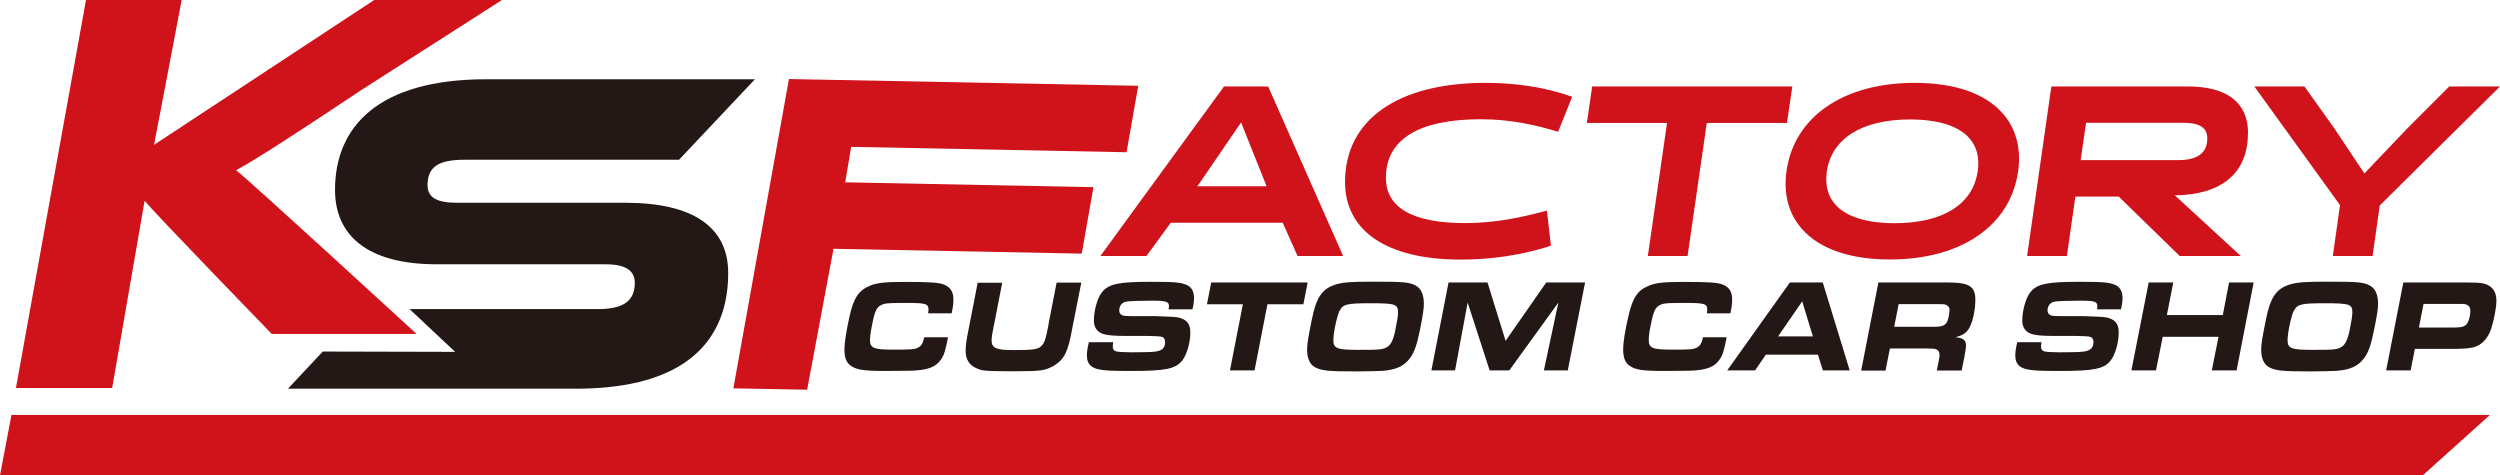 <?xml version="1.0" encoding="UTF-8"?>
<svg id="_レイヤー_2" data-name="レイヤー 2" xmlns="http://www.w3.org/2000/svg" viewBox="0 0 222.67 42.34">
  <defs>
    <style>
      .cls-1 {
        fill: #231815;
      }

      .cls-2 {
        fill: #d0121b;
      }
    </style>
  </defs>
  <g id="_レイヤー_1-2" data-name="レイヤー 1">
    <polygon class="cls-2" points="97.39 16.67 75.28 16.24 75.81 13.08 100.34 13.56 101.38 7.64 70.27 7.04 65.32 34.59 71.89 34.71 74.24 22.16 96.35 22.59 97.39 16.67"/>
    <path class="cls-2" d="M109.02,7.7l-11.01,15.1h4.1l2.17-2.96h9.97l1.32,2.96h4.06l-6.68-15.1h-3.91ZM112.8,16.59h-6.17l.16-.2,3.75-5.48,2.18,5.45.09.23Z"/>
    <g>
      <path class="cls-2" d="M132.31,7.38c-7.83,0-12.51,3.3-12.51,8.82,0,4.4,3.75,6.92,10.3,6.92,4.03,0,6.84-.86,7.91-1.19l-.03-.14.05.13.11-.03-.36-3.13-.16.04c-1.99.53-4.38,1.07-7.11,1.07-4.69,0-7.07-1.36-7.07-4.05,0-3.4,2.92-5.2,8.45-5.2,2.77,0,5.07.57,6.76,1.08l.13.03,1.25-3.11-.14-.05c-2.27-.79-4.82-1.19-7.58-1.19"/>
      <polygon class="cls-2" points="159.64 7.7 141.81 7.7 141.34 10.95 148.48 10.95 146.77 22.8 150.31 22.8 152.02 10.95 159.16 10.95 159.64 7.7"/>
      <path class="cls-2" d="M170.54,7.38c-6.35,0-10.73,3.01-11.42,7.85-.29,2.04.19,3.84,1.4,5.19,1.57,1.76,4.27,2.69,7.81,2.69,6.36,0,10.73-3.01,11.42-7.85.29-2.04-.19-3.84-1.4-5.19-1.57-1.76-4.27-2.69-7.82-2.69M176.15,15.24c-.41,2.95-3.1,4.64-7.39,4.64-2.49,0-4.31-.57-5.28-1.65-.68-.76-.94-1.75-.77-2.95.43-2.95,3.13-4.64,7.41-4.64,2.49,0,4.32.57,5.28,1.66.67.76.93,1.76.75,2.95"/>
      <path class="cls-2" d="M200.23,11.86c0-2.72-1.86-4.16-5.38-4.16h-12.14l-2.16,15.1h3.54l.76-5.29h3.86l5.43,5.29h5.44l-5.87-5.4c4.2-.05,6.51-2.01,6.51-5.54M194.03,14.26h-8.71l.48-3.32h8.75c1.38,0,2.05.45,2.05,1.39,0,1.28-.86,1.93-2.56,1.93"/>
      <polygon class="cls-2" points="218.15 7.7 214.4 11.45 210.59 15.45 207.94 11.47 205.25 7.7 200.79 7.7 208.42 18.27 207.78 22.8 211.32 22.8 211.96 18.3 222.67 7.7 218.15 7.7"/>
      <path class="cls-1" d="M55.7,18.06h-14.99c-1.77,0-2.63-.45-2.63-1.56,0-1.65.99-2.27,3.29-2.27h19.11l6.76-7.17h-23.93c-9.64,0-13.47,4.24-13.47,9.85,0,4,2.8,6.63,9.06,6.63h15.04c1.73,0,2.6.53,2.6,1.65,0,1.6-.99,2.34-3.3,2.34h-16.76l4.06,3.81-11.79-.03-3.1,3.31h25.66c9.81,0,13.55-4.33,13.55-10.3,0-4.12-3.17-6.26-9.14-6.26"/>
      <polygon class="cls-2" points="221.77 36.96 1.02 36.96 0 42.34 215.79 42.34 221.77 36.96"/>
      <path class="cls-2" d="M21.03,15.16c1.93-1.07,3.83-2.31,8.03-5.07l3.12-2.07L44.71,0h-11.38L13.72,12.9C13.88,12.13,16.18,0,16.18,0H7.66L1.42,34.56h8.57l2.89-16.68c.74.95,11.32,11.86,11.32,11.86h12.9s-14.71-13.51-16.07-14.58"/>
      <path class="cls-1" d="M84.44,30.04c-.24,1.23-.36,1.6-.62,1.97-.47.69-1.16.95-2.65,1.01-.33.01-1.36.02-2.28.02-2.01,0-2.64-.1-3.17-.51-.35-.26-.51-.71-.51-1.42,0-.58.18-1.69.46-2.95.38-1.68.83-2.33,1.89-2.74.61-.24,1.33-.31,3.03-.31,2.18,0,2.93.05,3.41.21.63.22.92.63.92,1.37,0,.34-.04.65-.16,1.22h-2.09c.02-.15.03-.24.03-.32,0-.54-.24-.61-2-.61-1.17,0-1.72.02-1.96.09-.57.17-.76.45-.98,1.45-.19.9-.27,1.37-.27,1.75,0,.73.31.87,2.01.87s1.91-.02,2.22-.16c.33-.14.48-.38.6-.94h2.12Z"/>
      <path class="cls-1" d="M89.27,25.16l-.66,3.4c-.02.13-.06.28-.1.47-.15.75-.19,1.02-.19,1.29,0,.68.4.86,1.92.86,1.77,0,2.21-.06,2.51-.36.23-.22.36-.53.5-1.22q.03-.14.11-.51c.03-.2.04-.27.05-.33l.7-3.59h2.2l-.81,4.1c-.38,2.1-.69,2.73-1.67,3.33-.86.43-1.01.46-3.71.47-2.43-.02-2.63-.03-3.17-.28-.61-.27-.94-.79-.94-1.49,0-.54.04-.87.25-1.91l.82-4.21h2.19Z"/>
      <path class="cls-1" d="M99.15,30.49c-.03.21-.04.29-.04.41,0,.21.12.35.31.4.21.05.8.08,1.35.08.91,0,1.82-.02,2.09-.06.66-.08.91-.33.91-.86,0-.22-.09-.39-.25-.45q-.22-.08-1.36-.09h-1.98c-.98,0-1.58-.06-1.94-.18-.54-.19-.81-.58-.81-1.21,0-.9.33-2.04.74-2.53.6-.72,1.5-.9,4.31-.9,2.15,0,2.68.05,3.2.27.44.19.67.58.67,1.16,0,.28-.03.56-.14,1.02h-2.13c.02-.13.04-.21.04-.27,0-.42-.26-.5-1.52-.5-.89,0-1.85.03-2.2.07-.44.05-.71.35-.71.8,0,.17.06.29.16.36.18.13.19.13,1.06.15h2.04c.13,0,.5.01,1.07.04.8.03,1.06.07,1.37.23.43.2.63.58.63,1.18,0,.89-.3,1.96-.71,2.49-.58.75-1.49.94-4.49.94-1.9,0-2.48-.03-3.04-.16-.67-.17-.97-.54-.97-1.19,0-.35.03-.6.17-1.21h2.15Z"/>
      <polygon class="cls-1" points="110.7 27.1 107.5 27.1 107.88 25.16 116.47 25.16 116.09 27.1 112.89 27.1 111.74 32.99 109.55 32.99 110.7 27.1"/>
      <path class="cls-1" d="M126.13,25.46c.45.25.69.8.69,1.6,0,.41-.07.94-.35,2.34-.27,1.32-.5,1.98-.89,2.51-.54.71-1.25,1.03-2.43,1.12-.45.02-1.4.05-2.35.05-2.51,0-3.1-.06-3.69-.38-.45-.25-.69-.79-.69-1.57,0-.46.1-1.07.41-2.62.41-2.06.93-2.81,2.2-3.19.63-.18,1.32-.23,3.16-.23,2.9,0,3.32.03,3.95.37M119.33,27.64c-.24.45-.57,1.99-.57,2.66,0,.73.32.86,2.18.86.97,0,1.52,0,1.9-.04.84-.08,1.15-.43,1.41-1.57.18-.88.27-1.41.27-1.72,0-.74-.25-.82-2.46-.82-2.08,0-2.44.08-2.73.65"/>
      <polygon class="cls-1" points="129.02 25.16 132.49 25.16 134.1 30.36 137.72 25.16 141.18 25.16 139.64 32.99 137.51 32.99 138.8 26.95 134.43 32.99 132.68 32.99 130.72 26.95 129.6 32.99 127.49 32.99 129.02 25.16"/>
      <path class="cls-1" d="M153.79,30.04c-.24,1.23-.36,1.6-.62,1.97-.47.69-1.16.95-2.65,1.01-.33.01-1.36.02-2.27.02-2.01,0-2.64-.1-3.17-.51-.34-.26-.51-.71-.51-1.42,0-.58.17-1.69.47-2.95.38-1.68.83-2.33,1.89-2.74.6-.24,1.33-.31,3.03-.31,2.18,0,2.93.05,3.41.21.63.22.91.63.91,1.37,0,.34-.04.65-.16,1.22h-2.09c.02-.15.03-.24.03-.32,0-.54-.24-.61-2-.61-1.17,0-1.73.02-1.96.09-.57.17-.76.45-.98,1.45-.2.9-.27,1.37-.27,1.75,0,.73.31.87,2.01.87s1.91-.02,2.22-.16c.33-.14.48-.38.6-.94h2.11Z"/>
      <path class="cls-1" d="M159.42,25.16h2.93l2.4,7.83h-2.39l-.44-1.4h-4.64l-.96,1.4h-2.48l5.58-7.83ZM161.47,29.96l-.95-3.12-2.15,3.12h3.1Z"/>
      <path class="cls-1" d="M167.29,25.16h6.2c1.91,0,2.45.34,2.45,1.54,0,.93-.24,2-.55,2.53-.28.46-.57.64-1.22.8.32.05.42.06.57.12.23.1.37.31.37.59,0,.18-.01.28-.14,1.03l-.25,1.23h-2.21l.19-.97c.03-.15.05-.3.05-.42,0-.26-.1-.42-.3-.5-.12-.05-.33-.07-.75-.07h-3.37l-.39,1.97h-2.17l1.53-7.83ZM172.12,29.11c.63,0,.88-.04,1.1-.2.17-.13.25-.29.34-.68.04-.23.08-.47.08-.6,0-.25-.11-.41-.32-.48-.17-.06-.24-.06-.71-.06h-3.5l-.4,2.02h3.43Z"/>
      <path class="cls-1" d="M181.83,30.49c-.03.21-.04.29-.04.41,0,.21.12.35.31.4.2.05.8.08,1.35.08.91,0,1.82-.02,2.09-.06.66-.08.92-.33.92-.86,0-.22-.1-.39-.26-.45q-.21-.08-1.36-.09h-1.98c-.98,0-1.58-.06-1.93-.18-.54-.19-.81-.58-.81-1.21,0-.9.33-2.04.74-2.53.59-.72,1.5-.9,4.32-.9,2.15,0,2.67.05,3.2.27.44.19.67.58.67,1.16,0,.28-.03.56-.14,1.02h-2.13c.02-.13.03-.21.03-.27,0-.42-.26-.5-1.52-.5-.89,0-1.85.03-2.2.07-.44.05-.72.35-.72.8,0,.17.07.29.16.36.18.13.2.13,1.07.15h2.04c.13,0,.49.01,1.07.04.8.03,1.06.07,1.37.23.43.2.63.58.63,1.18,0,.89-.3,1.96-.71,2.49-.58.75-1.49.94-4.49.94-1.9,0-2.48-.03-3.04-.16-.67-.17-.97-.54-.97-1.19,0-.35.03-.6.17-1.21h2.15Z"/>
      <polygon class="cls-1" points="191.38 25.16 193.57 25.16 193 28.06 197.98 28.06 198.54 25.16 200.73 25.16 199.21 32.99 197 32.99 197.6 30 192.63 30 192.03 32.99 189.84 32.99 191.38 25.16"/>
      <path class="cls-1" d="M211.12,25.46c.45.25.69.8.69,1.6,0,.41-.07.94-.36,2.34-.27,1.32-.49,1.98-.89,2.51-.54.71-1.25,1.03-2.43,1.12-.45.02-1.39.05-2.35.05-2.51,0-3.1-.06-3.69-.38-.45-.25-.69-.79-.69-1.57,0-.46.1-1.07.41-2.62.41-2.06.93-2.81,2.2-3.19.63-.18,1.33-.23,3.16-.23,2.91,0,3.33.03,3.95.37M204.32,27.64c-.24.45-.57,1.99-.57,2.66,0,.73.32.86,2.18.86.97,0,1.52,0,1.9-.04.84-.08,1.16-.43,1.42-1.57.18-.88.27-1.41.27-1.72,0-.74-.25-.82-2.46-.82-2.08,0-2.44.08-2.73.65"/>
      <path class="cls-1" d="M214.06,25.16h5.5c1.39,0,1.73.05,2.14.29.43.26.65.71.65,1.33s-.21,1.68-.46,2.49c-.29.88-.87,1.49-1.6,1.67-.44.09-.84.13-1.68.13h-3.52l-.38,1.92h-2.18l1.53-7.83ZM218.63,29.17c.63,0,.9-.08,1.1-.34.17-.24.3-.7.3-1.13,0-.28-.09-.45-.28-.54-.17-.08-.26-.09-.71-.09h-3.18l-.41,2.1h3.18Z"/>
    </g>
  </g>
</svg>